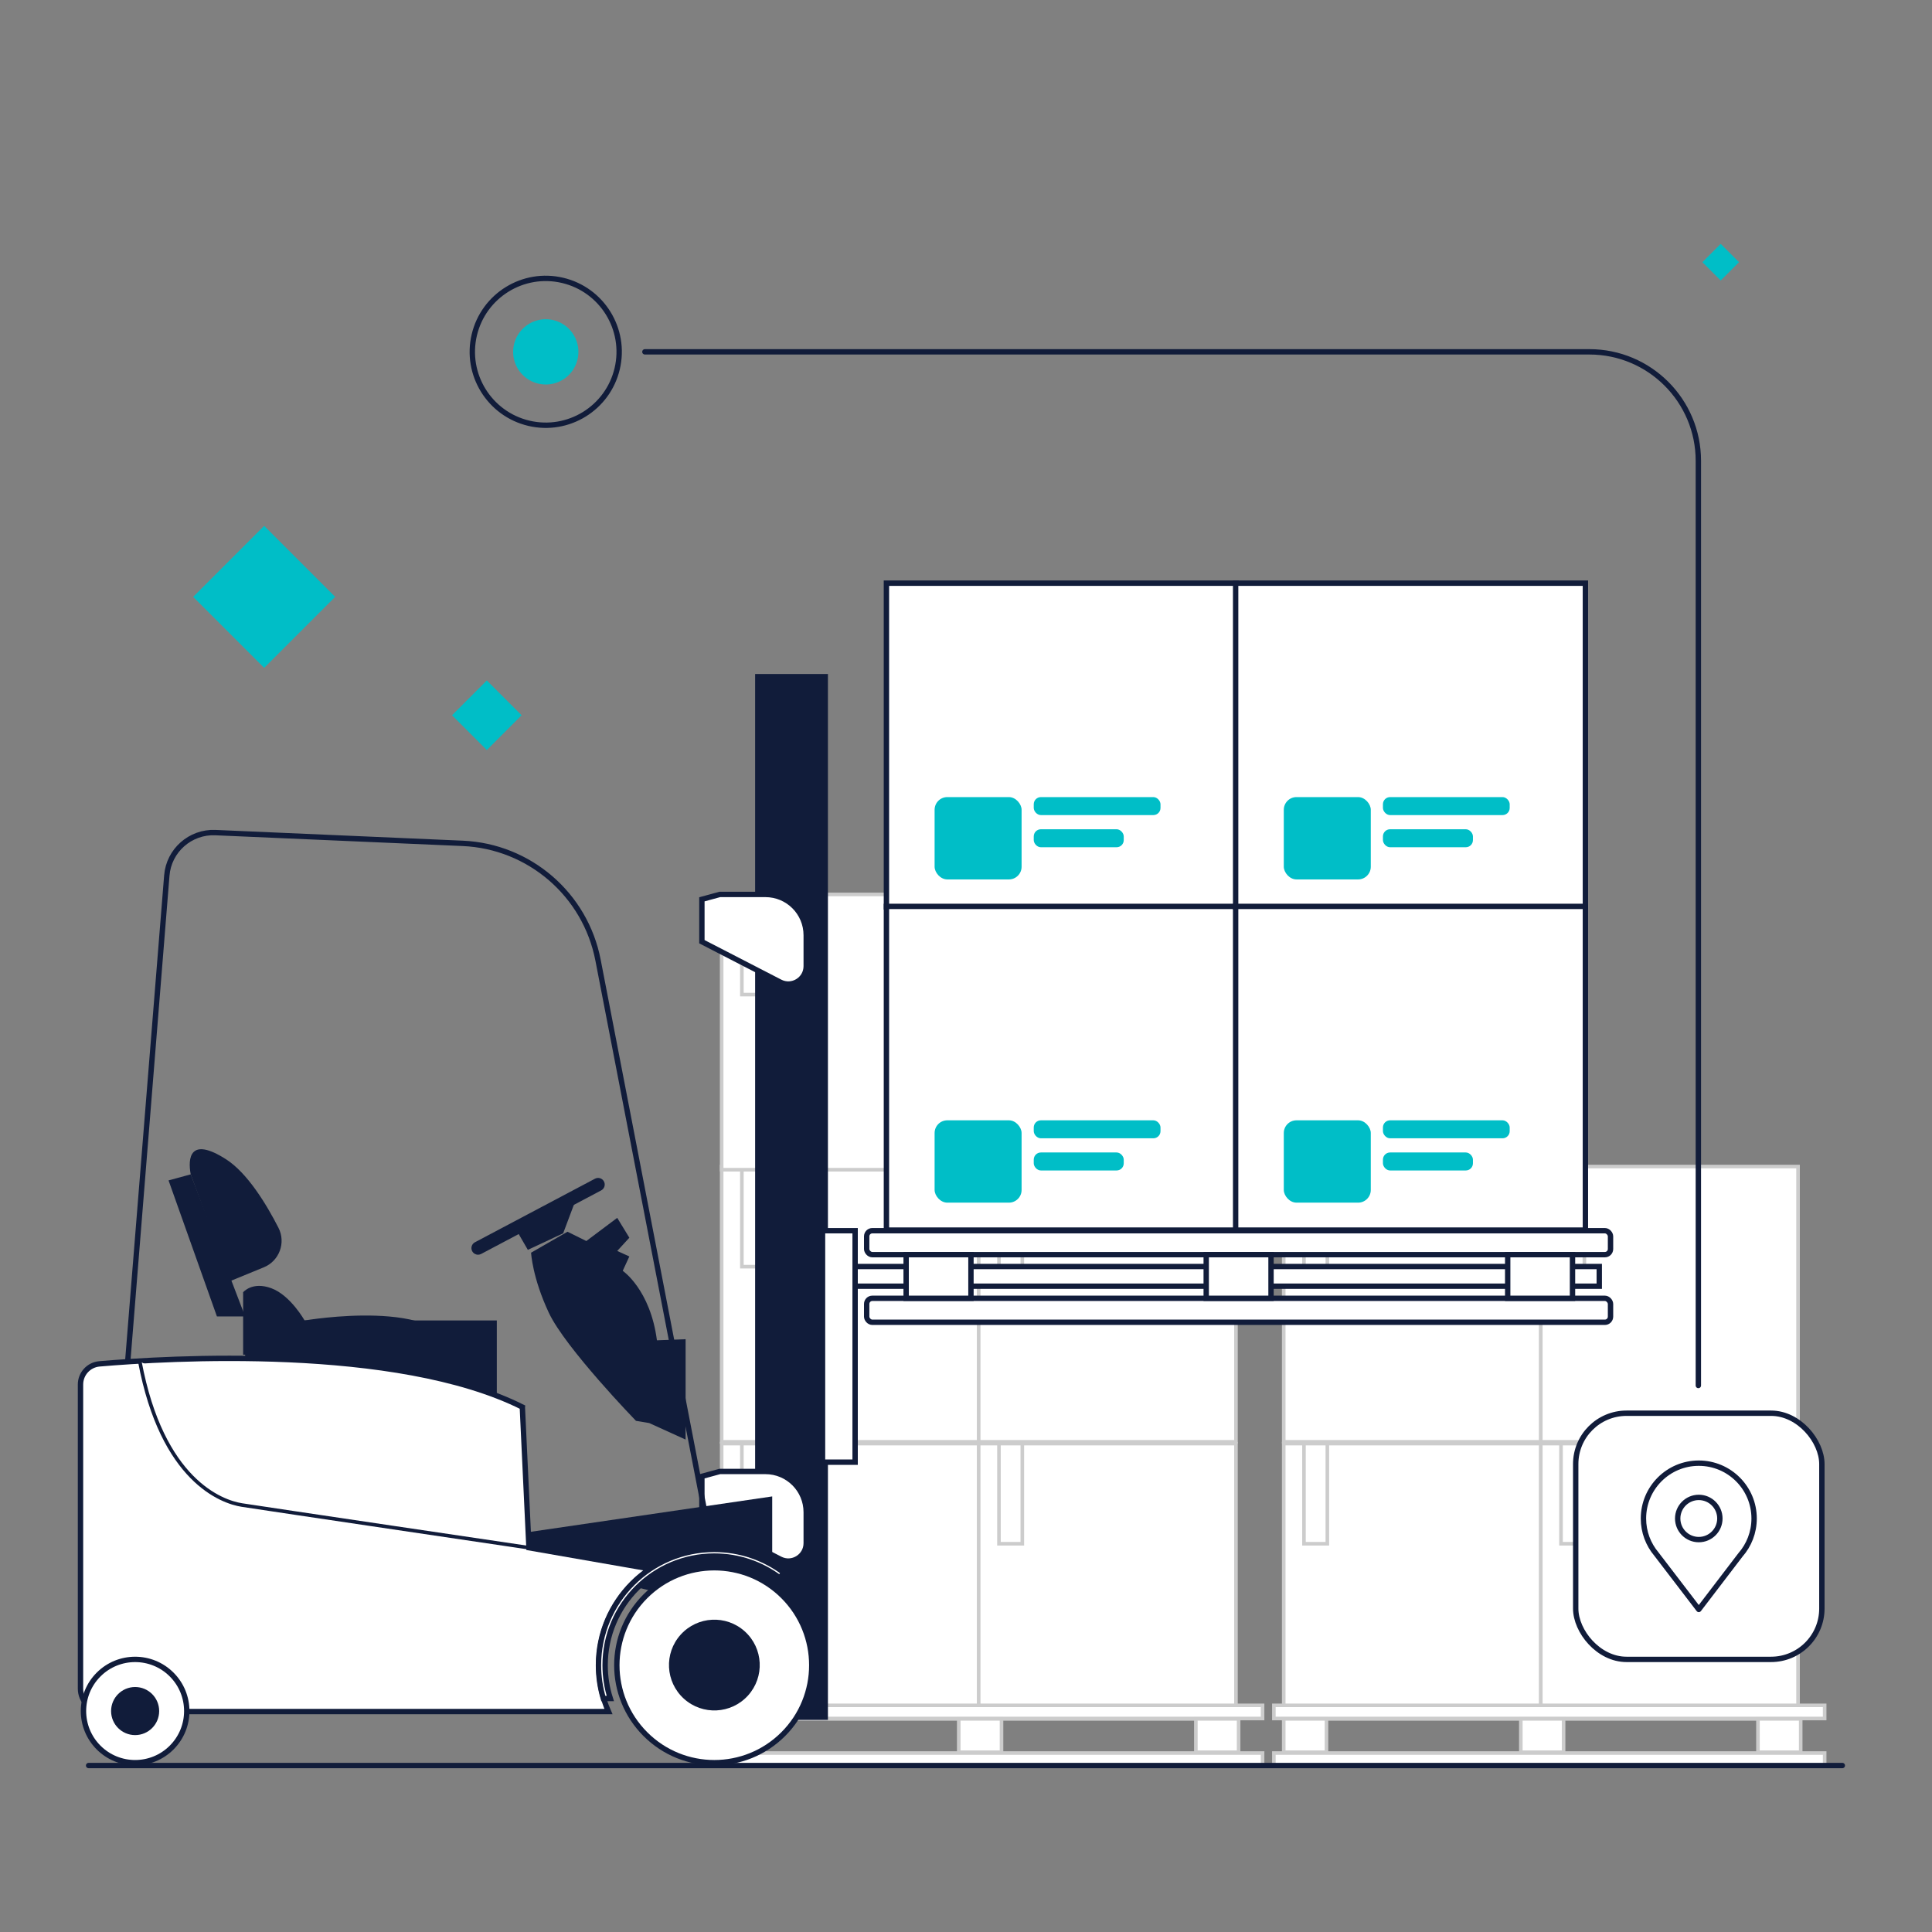 <?xml version="1.0" encoding="UTF-8"?>
<svg id="Capa_1" data-name="Capa 1" xmlns="http://www.w3.org/2000/svg" viewBox="0 0 1080 1080">
  <rect x="0" y="0" width="1080" height="1080" fill="#808080" stroke="none"/>
  <defs>
    <style>
      .cls-1 {
        stroke-linejoin: round;
      }

      .cls-1, .cls-2, .cls-3, .cls-4, .cls-5 {
        stroke-linecap: round;
      }

      .cls-1, .cls-3, .cls-4, .cls-5 {
        stroke: #111c3a;
      }

      .cls-1, .cls-4, .cls-5 {
        stroke-width: 3px;
      }

      .cls-1, .cls-5 {
        fill: none;
      }

      .cls-2 {
        stroke: #ccc;
      }

      .cls-2, .cls-3 {
        stroke-width: 2px;
      }

      .cls-2, .cls-3, .cls-4, .cls-6 {
        fill: #fff;
      }

      .cls-2, .cls-3, .cls-4, .cls-5 {
        stroke-miterlimit: 10;
      }

      .cls-7 {
        fill: #111c3a;
      }

      .cls-7, .cls-6, .cls-8 {
        stroke-width: 0px;
      }

      .cls-8 {
        fill: #00bec7;
      }
    </style>
  </defs>
  <g>
    <g>
      <rect class="cls-2" x="717.61" y="806.99" width="143.81" height="153.88"/>
      <rect class="cls-2" x="728.93" y="806.99" width="13.06" height="55.98"/>
    </g>
    <g>
      <rect class="cls-2" x="861.31" y="806.99" width="143.81" height="153.88"/>
      <rect class="cls-2" x="872.62" y="806.99" width="13.06" height="55.98"/>
    </g>
    <g>
      <rect class="cls-2" x="717.61" y="652.1" width="143.81" height="153.88"/>
      <rect class="cls-2" x="728.93" y="652.1" width="13.06" height="55.98"/>
    </g>
    <g>
      <rect class="cls-2" x="861.31" y="652.1" width="143.81" height="153.88"/>
      <rect class="cls-2" x="872.62" y="652.1" width="13.06" height="55.98"/>
    </g>
    <g>
      <rect class="cls-2" x="712.1" y="979.96" width="307.9" height="7.35"/>
      <rect class="cls-2" x="712.1" y="953.3" width="307.9" height="7.35"/>
      <rect class="cls-2" x="717.61" y="960.87" width="23.9" height="18.65"/>
      <rect class="cls-2" x="850.16" y="960.87" width="23.9" height="18.65"/>
      <rect class="cls-2" x="982.7" y="960.87" width="23.9" height="18.65"/>
    </g>
  </g>
  <g>
    <g>
      <rect class="cls-2" x="403.41" y="806.99" width="143.81" height="153.88"/>
      <rect class="cls-2" x="414.72" y="806.99" width="13.06" height="55.98"/>
    </g>
    <g>
      <rect class="cls-2" x="547.1" y="806.99" width="143.81" height="153.88"/>
      <rect class="cls-2" x="558.42" y="806.99" width="13.06" height="55.98"/>
    </g>
    <g>
      <rect class="cls-2" x="403.41" y="652.1" width="143.81" height="153.88"/>
      <rect class="cls-2" x="414.72" y="652.1" width="13.06" height="55.98"/>
    </g>
    <g>
      <rect class="cls-2" x="547.1" y="652.1" width="143.81" height="153.88"/>
      <rect class="cls-2" x="558.42" y="652.1" width="13.06" height="55.98"/>
    </g>
    <g>
      <rect class="cls-2" x="403.41" y="500" width="143.81" height="153.88"/>
      <rect class="cls-2" x="414.72" y="500" width="13.06" height="55.98"/>
    </g>
    <g>
      <rect class="cls-2" x="547.1" y="500" width="143.81" height="153.88"/>
      <rect class="cls-2" x="558.42" y="500" width="13.06" height="55.98"/>
    </g>
    <g>
      <rect class="cls-2" x="397.89" y="979.96" width="307.9" height="7.35"/>
      <rect class="cls-2" x="397.89" y="953.3" width="307.9" height="7.35"/>
      <rect class="cls-2" x="403.41" y="960.87" width="23.9" height="18.65"/>
      <rect class="cls-2" x="535.95" y="960.87" width="23.9" height="18.65"/>
      <rect class="cls-2" x="668.49" y="960.87" width="23.9" height="18.65"/>
    </g>
  </g>
  <rect class="cls-8" x="954.65" y="139.32" width="14.48" height="14.48" transform="translate(1538.41 930.35) rotate(-135)"/>
  <rect class="cls-8" x="258.39" y="386.09" width="27.51" height="27.51" transform="translate(181.84 875) rotate(-135)"/>
  <rect class="cls-8" x="119.6" y="305.58" width="56.13" height="56.13" transform="translate(16.16 673.98) rotate(-135)"/>
  <line class="cls-5" x1="49.54" y1="986.94" x2="1029.87" y2="986.94"/>
  <circle class="cls-8" cx="305.09" cy="196.68" r="18.25" transform="translate(62.07 466.33) rotate(-80.78)"/>
  <circle class="cls-5" cx="305.09" cy="196.68" r="41.04" transform="translate(43.57 448.42) rotate(-76.72)"/>
  <path class="cls-5" d="M360.5,196.68h527.98c33.64,0,60.91,27.27,60.91,60.91v516.91"/>
  <g>
    <rect class="cls-4" x="880.83" y="790" width="137.61" height="137.61" rx="28.42" ry="28.42"/>
    <path class="cls-1" d="M980.56,848.85c0-17.08-13.85-30.93-30.93-30.93s-30.93,13.85-30.93,30.93c0,7.57,2.72,14.51,7.24,19.89h0s23.69,30.95,23.69,30.95l23.27-30.47h0c4.77-5.44,7.66-12.57,7.66-20.37ZM949.63,837.06c6.51,0,11.79,5.28,11.79,11.79s-5.28,11.79-11.79,11.79-11.79-5.28-11.79-11.79,5.28-11.79,11.79-11.79Z"/>
  </g>
  <g>
    <rect class="cls-4" x="475" y="708" width="419" height="11"/>
    <g>
      <rect class="cls-7" x="422.11" y="376.76" width="40.7" height="584.63" transform="translate(884.93 1338.16) rotate(-180)"/>
      <path class="cls-4" d="M402.39,500h25.51c12.58,0,22.78,10.2,22.78,22.78v17.3c0,7.49-7.93,12.32-14.59,8.89l-43.73-22.55v-23.69s10.02-2.73,10.02-2.73Z"/>
      <path class="cls-4" d="M402.39,822.56h25.51c12.58,0,22.78,10.2,22.78,22.78v17.3c0,7.49-7.93,12.32-14.59,8.89l-43.73-22.55v-23.69s10.02-2.73,10.02-2.73Z"/>
      <rect class="cls-4" x="459.79" y="687.97" width="18.22" height="129.39" transform="translate(937.81 1505.33) rotate(-180)"/>
    </g>
    <rect class="cls-7" x="137.06" y="738.14" width="140.67" height="64.47" transform="translate(414.78 1540.75) rotate(-180)"/>
    <path class="cls-5" d="M394.98,850.39l-60.68-313.7c-7.09-36.64-38.39-63.63-75.67-65.25l-138.21-6.01c-14.04-.61-26.05,10-27.17,24l-23.88,296.82"/>
    <polygon class="cls-7" points="286.44 857.79 431.67 836.51 431.67 905.89 277.19 867.97 286.44 857.79"/>
    <path class="cls-7" d="M296.88,700.26l20.35-11.72,10.53,5.2,17.27-12.95,6.78,11.1-6.78,7.4,6.78,3.08-3.7,8.02s15.42,10.48,19.12,38.85l16.03-.62v56.12s-20.35-9.25-20.35-9.25l-7.4-1.23s-39.47-40.7-48.72-60.44-9.91-33.57-9.91-33.57Z"/>
    <g>
      <path class="cls-7" d="M254.77,757.31h-118.86v-34.93s5.07-6.2,15.77-2.25c10.7,3.94,18.59,18.03,18.59,18.03,0,0,78.3-13.52,84.5,19.15Z"/>
      <polygon class="cls-7" points="137.03 735.9 121.26 735.9 94.22 659.85 106.61 656.47 137.03 735.9"/>
      <path class="cls-7" d="M106.61,656.47l21.97,59.71,18.88-7.74c8.67-3.55,12.47-13.75,8.21-22.09-6.67-13.05-17.31-30.64-29.34-38.33-20.28-12.96-21.41-.56-19.72,8.45Z"/>
    </g>
    <g>
      <path class="cls-4" d="M291.99,786.56l3.7,78.63,67.93,11.84c-17.42,11.57-28.91,31.36-28.91,53.84,0,9.21,1.94,17.97,5.42,25.9H57.81c-7.07,0-12.81-5.73-12.81-12.81v-170.01c0-6.01,4.59-11.02,10.58-11.54,37.54-3.23,165.86-11.13,236.41,24.14Z"/>
      <circle class="cls-4" cx="399.3" cy="930.87" r="54.49" transform="translate(-541.27 554.99) rotate(-45)"/>
      <circle class="cls-7" cx="399.3" cy="930.87" r="25.37" transform="translate(-558.94 602.64) rotate(-47.88)"/>
      <circle class="cls-4" cx="75.54" cy="956.49" r="28.87" transform="translate(-654.22 333.56) rotate(-45)"/>
      <path class="cls-7" d="M62.1,956.49c0-7.42,6.02-13.44,13.44-13.44s13.44,6.02,13.44,13.44c0,7.42-6.02,13.44-13.44,13.44-7.42,0-13.44-6.02-13.44-13.44Z"/>
      <path class="cls-4" d="M435.93,882.07c-10.2-7.67-22.89-12.22-36.64-12.22-33.7,0-61.02,27.32-61.02,61.03,0,6.49,1.02,12.73,2.9,18.6h-3.9c-1.76-5.89-2.72-12.13-2.72-18.6,0-35.76,28.99-64.75,64.75-64.75,14.57,0,28.01,4.81,38.82,12.93l-2.19,3.02Z"/>
      <path class="cls-3" d="M295.69,865.19s-149.2-22.08-160.49-23.87c-11.29-1.78-44.56-13.67-57.04-80.21"/>
    </g>
    <polygon class="cls-7" points="322.21 669.7 314.81 689.43 295.07 698.68 288.29 686.96 322.21 669.7"/>
    <path class="cls-7" d="M267.23,701.4c.58,0,1.18-.14,1.73-.43l67.11-35.53c1.81-.96,2.5-3.2,1.54-5-.96-1.81-3.19-2.5-5-1.54l-67.11,35.53c-1.81.96-2.5,3.2-1.54,5,.66,1.25,1.95,1.97,3.27,1.97Z"/>
  </g>
  <g>
    <g>
      <g>
        <rect class="cls-6" x="495.52" y="326" width="195.52" height="180.96"/>
        <rect class="cls-8" x="522.45" y="445.58" width="48.63" height="46.03" rx="7.1" ry="7.1"/>
        <rect class="cls-8" x="577.87" y="445.58" width="70.86" height="10.06" rx="4" ry="4"/>
        <rect class="cls-8" x="577.87" y="463.56" width="50.31" height="10.06" rx="4" ry="4"/>
      </g>
      <rect class="cls-5" x="495.52" y="326" width="195.52" height="180.96"/>
    </g>
    <g>
      <g>
        <rect class="cls-6" x="495.52" y="506.68" width="195.52" height="180.96"/>
        <rect class="cls-8" x="522.45" y="626.26" width="48.63" height="46.03" rx="7.1" ry="7.1"/>
        <rect class="cls-8" x="577.87" y="626.26" width="70.86" height="10.06" rx="4" ry="4"/>
        <rect class="cls-8" x="577.87" y="644.24" width="50.31" height="10.06" rx="4" ry="4"/>
      </g>
      <rect class="cls-5" x="495.52" y="506.68" width="195.52" height="180.96"/>
    </g>
    <g>
      <g>
        <rect class="cls-6" x="690.73" y="326" width="195.52" height="180.96"/>
        <rect class="cls-8" x="717.65" y="445.58" width="48.63" height="46.03" rx="7.1" ry="7.1"/>
        <rect class="cls-8" x="773.07" y="445.58" width="70.86" height="10.06" rx="4" ry="4"/>
        <rect class="cls-8" x="773.07" y="463.56" width="50.31" height="10.06" rx="4" ry="4"/>
      </g>
      <rect class="cls-5" x="690.73" y="326" width="195.52" height="180.96"/>
    </g>
    <g>
      <g>
        <rect class="cls-6" x="690.73" y="506.68" width="195.52" height="180.96"/>
        <rect class="cls-8" x="717.65" y="626.26" width="48.63" height="46.03" rx="7.1" ry="7.1"/>
        <rect class="cls-8" x="773.07" y="626.26" width="70.86" height="10.06" rx="4" ry="4"/>
        <rect class="cls-8" x="773.07" y="644.24" width="50.31" height="10.06" rx="4" ry="4"/>
      </g>
      <rect class="cls-5" x="690.73" y="506.68" width="195.52" height="180.96"/>
    </g>
    <g>
      <rect class="cls-4" x="484.48" y="687.97" width="415.81" height="13.39" rx="3.15" ry="3.15"/>
      <rect class="cls-4" x="484.48" y="725.77" width="415.81" height="13.39" rx="3.15" ry="3.15"/>
      <rect class="cls-4" x="506.54" y="701.36" width="36.23" height="24.41"/>
      <rect class="cls-4" x="674.28" y="701.36" width="36.23" height="24.41"/>
      <rect class="cls-4" x="842.81" y="701.36" width="36.23" height="24.41"/>
    </g>
  </g>
</svg>